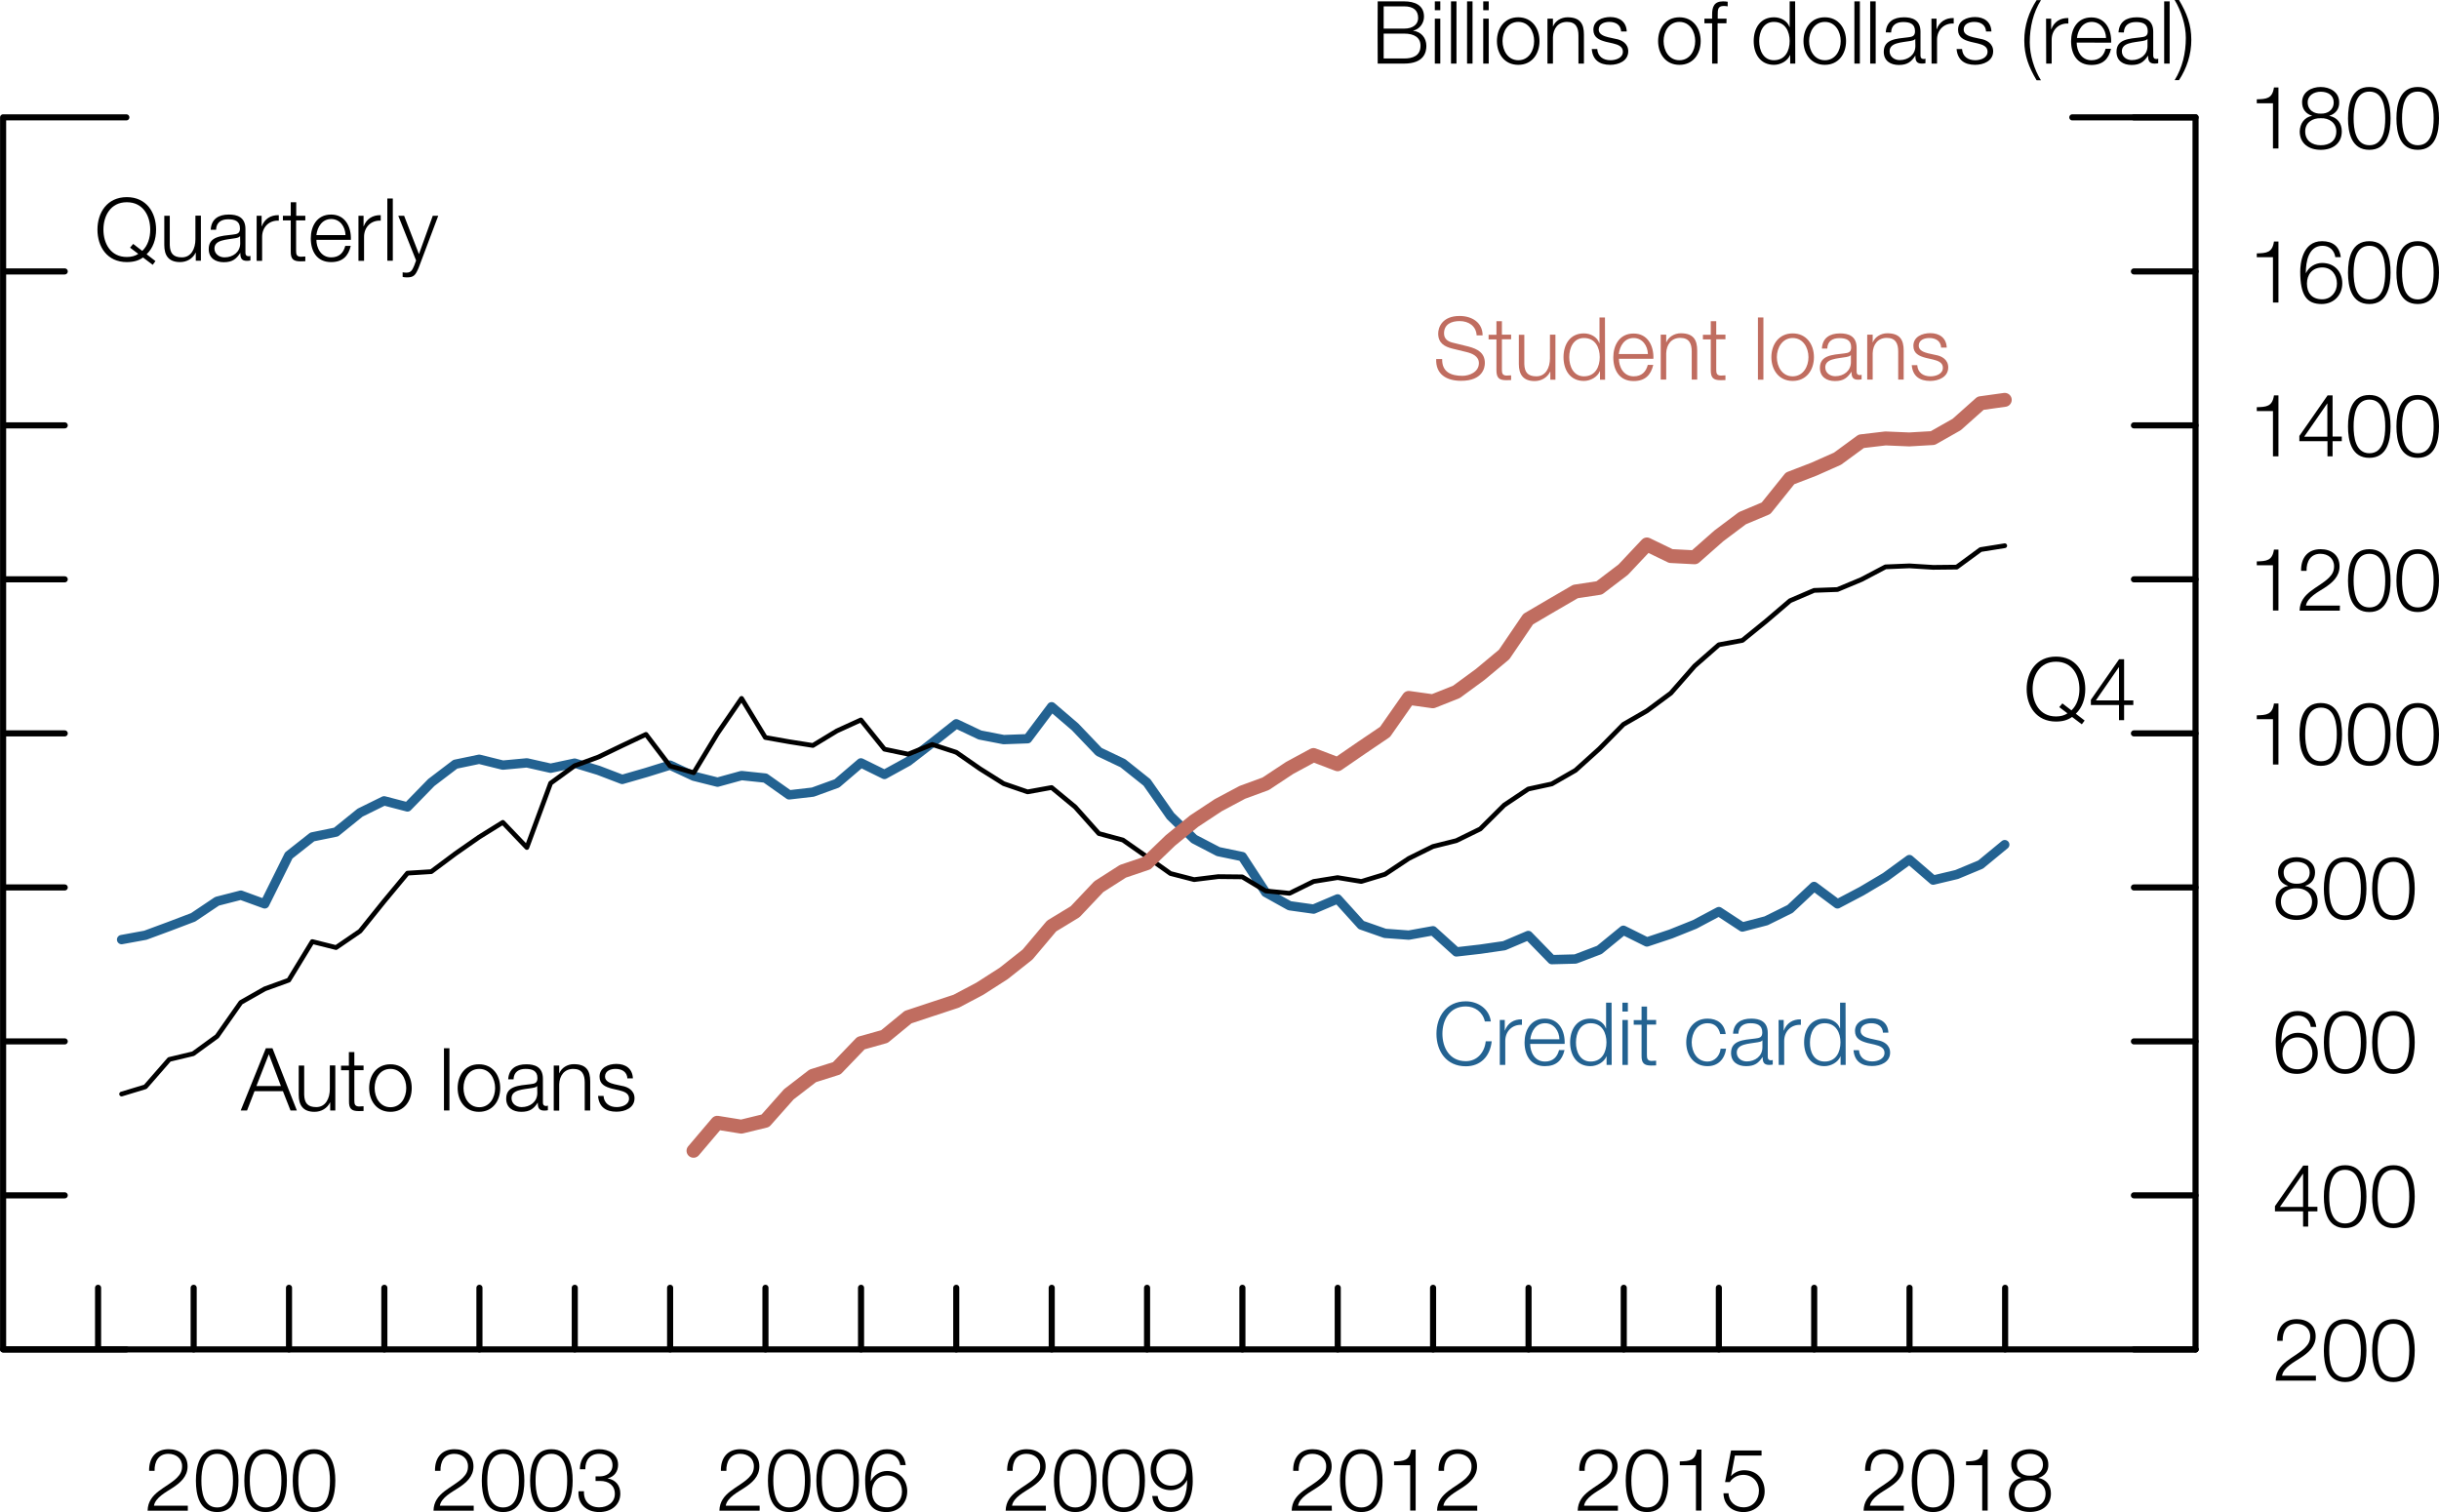 <?xml version="1.0" encoding="utf-8"?>
<!-- Generator: Adobe Illustrator 22.1.0, SVG Export Plug-In . SVG Version: 6.00 Build 0)  -->
<svg version="1.1" id="Layer_1" xmlns="http://www.w3.org/2000/svg" xmlns:xlink="http://www.w3.org/1999/xlink" x="0px" y="0px"
	 viewBox="0 0 195.96 121.5" style="enable-background:new 0 0 195.96 121.5;" xml:space="preserve">
<style type="text/css">
	.st0{fill:none;stroke:#236291;stroke-width:0.75;stroke-linecap:round;stroke-linejoin:round;stroke-miterlimit:10;}
	.st1{fill:none;stroke:#000000;stroke-width:0.38;stroke-linecap:round;stroke-linejoin:round;stroke-miterlimit:10;}
	.st2{fill:none;stroke:#C06D60;stroke-width:1.12;stroke-linecap:round;stroke-linejoin:round;stroke-miterlimit:10;}
	.st3{fill:none;stroke:#000000;stroke-width:0.49;stroke-linecap:round;stroke-linejoin:round;stroke-miterlimit:10;}
	.st4{fill:#C06D60;}
	.st5{fill:#236291;}
</style>
<g>
	<polyline class="st0" points="9.77,75.5 11.68,75.15 13.6,74.44 15.52,73.71 17.44,72.42 19.35,71.93 21.27,72.63 23.2,68.74 
		25.09,67.25 27,66.86 28.93,65.3 30.86,64.35 32.74,64.84 34.65,62.88 36.58,61.41 38.5,61.01 40.4,61.48 42.33,61.3 44.24,61.73 
		46.17,61.32 48.08,61.9 49.99,62.63 51.9,62.08 53.83,61.48 55.74,62.37 57.65,62.85 59.58,62.32 61.49,62.52 63.4,63.87 
		65.31,63.65 67.24,62.95 69.17,61.3 71.06,62.23 72.97,61.18 74.9,59.69 76.83,58.16 78.73,59.06 80.64,59.43 82.56,59.36 
		84.49,56.79 86.38,58.41 88.29,60.41 90.22,61.33 92.15,62.87 94.04,65.57 95.94,67.42 97.88,68.43 99.81,68.83 101.69,71.71 
		103.61,72.78 105.54,73.05 107.47,72.23 109.37,74.33 111.28,75 113.19,75.14 115.13,74.79 117.01,76.49 118.93,76.27 
		120.86,75.99 122.79,75.17 124.68,77.11 126.58,77.06 128.5,76.33 130.43,74.75 132.32,75.69 134.24,75.05 136.16,74.28 
		138.1,73.25 139.99,74.49 141.9,73.99 143.82,73.04 145.75,71.23 147.63,72.63 149.57,71.61 151.49,70.47 153.41,69.07 
		155.32,70.72 157.21,70.27 159.13,69.47 161.07,67.87 	"/>
	<polyline class="st1" points="9.77,87.91 11.68,87.33 13.6,85.13 15.52,84.67 17.44,83.27 19.35,80.55 21.27,79.46 23.2,78.76 
		25.09,75.66 27,76.14 28.93,74.82 30.86,72.42 32.74,70.16 34.65,70.04 36.58,68.6 38.5,67.26 40.4,66.08 42.33,68.1 44.24,62.93 
		46.17,61.53 48.08,60.83 49.99,59.91 51.9,59.01 53.83,61.55 55.74,62.09 57.65,58.93 59.58,56.12 61.49,59.26 63.4,59.6 
		65.31,59.9 67.24,58.73 69.17,57.85 71.06,60.2 72.97,60.6 74.9,59.82 76.83,60.45 78.73,61.77 80.64,62.97 82.56,63.63 
		84.49,63.28 86.38,64.84 88.29,66.98 90.22,67.5 92.15,68.85 94.04,70.19 95.94,70.68 97.88,70.44 99.81,70.46 101.69,71.59 
		103.61,71.78 105.54,70.83 107.47,70.52 109.37,70.83 111.28,70.25 113.19,68.98 115.13,68.02 117.01,67.55 118.93,66.61 
		120.86,64.69 122.79,63.4 124.68,62.99 126.58,61.9 128.5,60.17 130.43,58.21 132.32,57.12 134.24,55.7 136.16,53.51 138.1,51.81 
		139.99,51.46 141.9,49.91 143.82,48.27 145.75,47.44 147.63,47.37 149.57,46.56 151.49,45.55 153.41,45.47 155.32,45.59 
		157.21,45.57 159.13,44.16 161.07,43.85 	"/>
	<polyline class="st2" points="55.72,92.47 57.63,90.22 59.56,90.53 61.49,90.06 63.38,87.93 65.3,86.45 67.23,85.84 69.17,83.82 
		71.06,83.29 72.96,81.73 74.89,81.09 76.83,80.45 78.72,79.45 80.64,78.22 82.56,76.7 84.49,74.41 86.38,73.26 88.28,71.25 
		90.22,70.01 92.14,69.36 94.04,67.53 95.94,65.98 97.88,64.7 99.81,63.67 101.69,62.98 103.61,61.71 105.53,60.67 107.47,61.41 
		109.36,60.11 111.28,58.81 113.19,56.08 115.12,56.35 117.01,55.6 118.92,54.2 120.85,52.59 122.78,49.75 124.67,48.64 
		126.58,47.53 128.49,47.24 130.42,45.77 132.32,43.75 134.24,44.68 136.15,44.78 138.1,43.06 139.99,41.64 141.89,40.84 
		143.82,38.44 145.74,37.7 147.63,36.86 149.54,35.46 151.49,35.23 153.4,35.31 155.29,35.2 157.21,34.11 159.13,32.4 161.07,32.13 
			"/>
	<path class="st3" d="M176.4,108.43h-4.95 M176.4,96.05h-4.95 M176.4,83.68h-4.95 M176.4,71.31h-4.95 M176.4,58.93h-4.95
		 M176.4,46.55h-4.95 M176.4,34.18h-4.95 M176.4,21.81h-4.95 M176.4,9.43h-4.95"/>
	<g>
		<path d="M186.07,110.94h-3.23c0.03-1.46,1.53-1.82,2.36-2.65c0.27-0.27,0.41-0.53,0.41-0.92c0-0.64-0.5-1-1.1-1
			c-0.81,0-1.13,0.64-1.11,1.37h-0.44c-0.02-1.01,0.5-1.74,1.57-1.74c0.85,0,1.52,0.47,1.52,1.38c0,0.82-0.59,1.33-1.23,1.74
			c-0.48,0.32-1.36,0.76-1.47,1.42h2.72L186.07,110.94L186.07,110.94z"/>
		<path d="M190.13,108.52c0,1.15-0.28,2.53-1.71,2.53s-1.71-1.38-1.71-2.52c0-1.15,0.28-2.53,1.71-2.53S190.13,107.38,190.13,108.52
			z M187.14,108.52c0,0.85,0.15,2.16,1.27,2.16c1.12,0,1.27-1.3,1.27-2.16c0-0.85-0.15-2.15-1.27-2.15S187.14,107.67,187.14,108.52z
			"/>
		<path d="M194.01,108.52c0,1.15-0.28,2.53-1.71,2.53c-1.43,0-1.71-1.38-1.71-2.52c0-1.15,0.28-2.53,1.71-2.53
			S194.01,107.38,194.01,108.52z M191.03,108.52c0,0.85,0.15,2.16,1.27,2.16c1.12,0,1.27-1.3,1.27-2.16c0-0.85-0.15-2.15-1.27-2.15
			S191.03,107.67,191.03,108.52z"/>
	</g>
	<g>
		<path d="M182.78,96.92l2.27-3.26h0.4v3.31h0.74v0.37h-0.74v1.22h-0.41v-1.22h-2.26V96.92z M185.04,96.98v-2.67h-0.01l-1.85,2.67
			H185.04z"/>
		<path d="M190.13,96.15c0,1.15-0.28,2.53-1.71,2.53s-1.71-1.38-1.71-2.52c0-1.15,0.28-2.53,1.71-2.53S190.13,95,190.13,96.15z
			 M187.14,96.15c0,0.85,0.15,2.16,1.27,2.16c1.12,0,1.27-1.3,1.27-2.16c0-0.85-0.15-2.15-1.27-2.15S187.14,95.3,187.14,96.15z"/>
		<path d="M194.01,96.15c0,1.15-0.28,2.53-1.71,2.53c-1.43,0-1.71-1.38-1.71-2.52c0-1.15,0.28-2.53,1.71-2.53
			C193.74,93.63,194.01,95,194.01,96.15z M191.03,96.15c0,0.85,0.15,2.16,1.27,2.16c1.12,0,1.27-1.3,1.27-2.16
			c0-0.85-0.15-2.15-1.27-2.15S191.03,95.3,191.03,96.15z"/>
	</g>
	<g>
		<path d="M185.66,82.52c-0.08-0.54-0.46-0.91-1.02-0.91c-1.15,0-1.35,1.3-1.35,2.19h0.01c0.23-0.48,0.74-0.81,1.3-0.81
			c0.98,0,1.62,0.69,1.62,1.64s-0.69,1.66-1.66,1.66c-1.19,0-1.72-0.69-1.72-2.61c0-0.58,0.15-2.44,1.75-2.44
			c0.87,0,1.4,0.42,1.51,1.28H185.66z M183.38,84.66c0,0.7,0.36,1.26,1.23,1.26c0.7,0,1.18-0.58,1.18-1.26c0-0.71-0.43-1.3-1.18-1.3
			C183.85,83.36,183.38,83.94,183.38,84.66z"/>
		<path d="M190.13,83.76c0,1.15-0.28,2.53-1.71,2.53s-1.71-1.38-1.71-2.52c0-1.15,0.28-2.53,1.71-2.53S190.13,82.62,190.13,83.76z
			 M187.14,83.76c0,0.85,0.15,2.16,1.27,2.16c1.12,0,1.27-1.3,1.27-2.16c0-0.85-0.15-2.15-1.27-2.15S187.14,82.92,187.14,83.76z"/>
		<path d="M194.01,83.76c0,1.15-0.28,2.53-1.71,2.53c-1.43,0-1.71-1.38-1.71-2.52c0-1.15,0.28-2.53,1.71-2.53
			C193.74,81.24,194.01,82.62,194.01,83.76z M191.03,83.76c0,0.85,0.15,2.16,1.27,2.16c1.12,0,1.27-1.3,1.27-2.16
			c0-0.85-0.15-2.15-1.27-2.15S191.03,82.92,191.03,83.76z"/>
	</g>
	<g>
		<path d="M185.21,71.18v0.01c0.64,0.13,1,0.59,1,1.25c0,0.99-0.76,1.48-1.69,1.48c-0.92,0-1.69-0.49-1.69-1.48
			c0.02-0.64,0.39-1.14,1-1.25v-0.01c-0.51-0.16-0.8-0.54-0.8-1.08c0-0.84,0.76-1.22,1.48-1.22s1.49,0.38,1.49,1.22
			C186,70.63,185.71,71.03,185.21,71.18z M185.76,72.45c0-0.7-0.59-1.09-1.25-1.07c-0.67-0.02-1.25,0.35-1.25,1.07
			c0,0.73,0.55,1.11,1.25,1.11S185.76,73.2,185.76,72.45z M185.57,70.1c0-0.56-0.46-0.85-1.04-0.85c-0.54,0-1.05,0.29-1.05,0.85
			c0,0.65,0.53,0.93,1.05,0.91C185.07,71.03,185.57,70.73,185.57,70.1z"/>
		<path d="M190.13,71.4c0,1.15-0.28,2.53-1.71,2.53s-1.71-1.38-1.71-2.52c0-1.15,0.28-2.53,1.71-2.53S190.13,70.25,190.13,71.4z
			 M187.14,71.4c0,0.85,0.15,2.16,1.27,2.16c1.12,0,1.27-1.3,1.27-2.16c0-0.85-0.15-2.15-1.27-2.15S187.14,70.55,187.14,71.4z"/>
		<path d="M194.01,71.4c0,1.15-0.28,2.53-1.71,2.53c-1.43,0-1.71-1.38-1.71-2.52c0-1.15,0.28-2.53,1.71-2.53
			C193.74,68.88,194.01,70.25,194.01,71.4z M191.03,71.4c0,0.85,0.15,2.16,1.27,2.16c1.12,0,1.27-1.3,1.27-2.16
			c0-0.85-0.15-2.15-1.27-2.15S191.03,70.55,191.03,71.4z"/>
	</g>
	<g>
		<path d="M181.32,57.48c0.77-0.02,1.25-0.05,1.38-0.95h0.36v4.9h-0.44v-3.64h-1.3V57.48z"/>
		<path d="M188.17,59.01c0,1.15-0.28,2.53-1.71,2.53s-1.71-1.38-1.71-2.52c0-1.15,0.28-2.53,1.71-2.53S188.17,57.87,188.17,59.01z
			 M185.21,59.01c0,0.85,0.15,2.16,1.27,2.16c1.12,0,1.27-1.3,1.27-2.16c0-0.85-0.15-2.15-1.27-2.15S185.21,58.17,185.21,59.01z"/>
		<path d="M192.07,59.01c0,1.15-0.28,2.53-1.71,2.53c-1.43,0-1.71-1.38-1.71-2.52c0-1.15,0.28-2.53,1.71-2.53
			S192.07,57.87,192.07,59.01z M189.1,59.01c0,0.85,0.15,2.16,1.27,2.16c1.12,0,1.27-1.3,1.27-2.16c0-0.85-0.15-2.15-1.27-2.15
			S189.1,58.17,189.1,59.01z"/>
		<path d="M195.96,59.01c0,1.15-0.28,2.53-1.71,2.53s-1.71-1.38-1.71-2.52c0-1.15,0.28-2.53,1.71-2.53S195.96,57.87,195.96,59.01z
			 M192.99,59.01c0,0.85,0.15,2.16,1.27,2.16c1.12,0,1.27-1.3,1.27-2.16c0-0.85-0.15-2.15-1.27-2.15
			C193.13,56.86,192.99,58.17,192.99,59.01z"/>
	</g>
	<g>
		<path d="M181.32,45.11c0.77-0.02,1.25-0.05,1.38-0.95h0.36v4.9h-0.44v-3.64h-1.3V45.11z"/>
		<path d="M187.99,49.07h-3.23c0.03-1.46,1.53-1.82,2.36-2.65c0.27-0.27,0.41-0.53,0.41-0.92c0-0.64-0.5-1-1.1-1
			c-0.8,0-1.13,0.64-1.11,1.37h-0.44c-0.02-1.01,0.5-1.74,1.57-1.74c0.85,0,1.52,0.47,1.52,1.38c0,0.82-0.59,1.33-1.23,1.74
			c-0.48,0.31-1.36,0.76-1.47,1.41H188L187.99,49.07L187.99,49.07z"/>
		<path d="M192.07,46.65c0,1.15-0.28,2.53-1.71,2.53c-1.43,0-1.71-1.38-1.71-2.52c0-1.15,0.28-2.53,1.71-2.53
			S192.07,45.51,192.07,46.65z M189.1,46.65c0,0.85,0.15,2.16,1.27,2.16c1.12,0,1.27-1.3,1.27-2.16c0-0.85-0.15-2.15-1.27-2.15
			S189.1,45.8,189.1,46.65z"/>
		<path d="M195.96,46.65c0,1.15-0.28,2.53-1.71,2.53s-1.71-1.38-1.71-2.52c0-1.15,0.28-2.53,1.71-2.53S195.96,45.51,195.96,46.65z
			 M192.99,46.65c0,0.85,0.15,2.16,1.27,2.16c1.12,0,1.27-1.3,1.27-2.16c0-0.85-0.15-2.15-1.27-2.15
			C193.13,44.5,192.99,45.8,192.99,46.65z"/>
	</g>
	<g>
		<path d="M181.32,32.72c0.77-0.02,1.25-0.05,1.38-0.95h0.36v4.9h-0.44v-3.64h-1.3V32.72z"/>
		<path d="M184.74,35.03l2.27-3.26h0.4v3.31h0.74v0.37h-0.74v1.22h-0.41v-1.22h-2.26V35.03z M186.99,35.09v-2.67h-0.01l-1.85,2.67
			C185.13,35.09,186.99,35.09,186.99,35.09z"/>
		<path d="M192.07,34.26c0,1.15-0.28,2.53-1.71,2.53c-1.43,0-1.71-1.38-1.71-2.52c0-1.15,0.28-2.53,1.71-2.53
			C191.78,31.73,192.07,33.11,192.07,34.26z M189.1,34.26c0,0.85,0.15,2.16,1.27,2.16c1.12,0,1.27-1.3,1.27-2.16
			c0-0.85-0.15-2.15-1.27-2.15S189.1,33.41,189.1,34.26z"/>
		<path d="M195.96,34.26c0,1.15-0.28,2.53-1.71,2.53s-1.71-1.38-1.71-2.52c0-1.15,0.28-2.53,1.71-2.53S195.96,33.11,195.96,34.26z
			 M192.99,34.26c0,0.85,0.15,2.16,1.27,2.16c1.12,0,1.27-1.3,1.27-2.16c0-0.85-0.15-2.15-1.27-2.15
			C193.13,32.11,192.99,33.41,192.99,34.26z"/>
	</g>
	<g>
		<path d="M181.32,20.36c0.77-0.02,1.25-0.05,1.38-0.95h0.36v4.9h-0.44v-3.64h-1.3V20.36z"/>
		<path d="M187.63,20.66c-0.08-0.54-0.46-0.91-1.02-0.91c-1.15,0-1.35,1.3-1.35,2.19h0.01c0.23-0.48,0.74-0.81,1.3-0.81
			c0.98,0,1.62,0.69,1.62,1.64c0,0.95-0.69,1.66-1.66,1.66c-1.19,0-1.72-0.69-1.72-2.61c0-0.58,0.15-2.44,1.75-2.44
			c0.87,0,1.4,0.42,1.51,1.28H187.63z M185.35,22.79c0,0.7,0.36,1.26,1.23,1.26c0.7,0,1.18-0.58,1.18-1.26c0-0.71-0.43-1.3-1.18-1.3
			C185.77,21.5,185.35,22.07,185.35,22.79z"/>
		<path d="M192.07,21.9c0,1.15-0.28,2.53-1.71,2.53c-1.43,0-1.71-1.38-1.71-2.52c0-1.15,0.28-2.53,1.71-2.53
			S192.07,20.76,192.07,21.9z M189.1,21.9c0,0.85,0.15,2.16,1.27,2.16c1.12,0,1.27-1.3,1.27-2.16c0-0.85-0.15-2.15-1.27-2.15
			C189.24,19.75,189.1,21.05,189.1,21.9z"/>
		<path d="M195.96,21.9c0,1.15-0.28,2.53-1.71,2.53s-1.71-1.38-1.71-2.52c0-1.15,0.28-2.53,1.71-2.53S195.96,20.76,195.96,21.9z
			 M192.99,21.9c0,0.85,0.15,2.16,1.27,2.16c1.12,0,1.27-1.3,1.27-2.16c0-0.85-0.15-2.15-1.27-2.15
			C193.13,19.75,192.99,21.05,192.99,21.9z"/>
	</g>
	<g>
		<path d="M181.32,7.98c0.77-0.02,1.25-0.05,1.38-0.95h0.36v4.9h-0.44V8.3h-1.3V7.98z"/>
		<path d="M187.15,9.3v0.01c0.64,0.13,1,0.59,1,1.25c0,0.99-0.76,1.48-1.69,1.48s-1.69-0.49-1.69-1.48
			c0.02-0.64,0.38-1.14,0.99-1.25V9.3c-0.51-0.16-0.8-0.54-0.8-1.08c0-0.84,0.76-1.23,1.49-1.23s1.49,0.39,1.49,1.23
			C187.96,8.75,187.65,9.15,187.15,9.3z M187.71,10.56c0-0.7-0.59-1.09-1.25-1.06c-0.67-0.02-1.25,0.35-1.25,1.06
			c0,0.74,0.55,1.11,1.25,1.11S187.71,11.32,187.71,10.56z M187.5,8.22c0-0.56-0.46-0.85-1.04-0.85c-0.54,0-1.05,0.29-1.05,0.85
			c0,0.65,0.53,0.93,1.05,0.91C187,9.15,187.5,8.85,187.5,8.22z"/>
		<path d="M192.07,9.51c0,1.15-0.28,2.53-1.71,2.53c-1.43,0-1.71-1.38-1.71-2.52c0-1.15,0.28-2.53,1.71-2.53
			S192.07,8.37,192.07,9.51z M189.1,9.51c0,0.85,0.15,2.16,1.27,2.16c1.12,0,1.27-1.3,1.27-2.16c0-0.85-0.15-2.15-1.27-2.15
			S189.1,8.67,189.1,9.51z"/>
		<path d="M195.96,9.51c0,1.15-0.28,2.53-1.71,2.53s-1.71-1.38-1.71-2.52c0-1.15,0.28-2.53,1.71-2.53S195.96,8.37,195.96,9.51z
			 M192.99,9.51c0,0.85,0.15,2.16,1.27,2.16c1.12,0,1.27-1.3,1.27-2.16c0-0.85-0.15-2.15-1.27-2.15
			C193.13,7.36,192.99,8.67,192.99,9.51z"/>
	</g>
	<path class="st3" d="M176.4,108.43v-99 M176.4,9.43h-9.9 M0.25,108.43v-99 M0.25,108.43h9.9 M0.25,9.43h9.9 M0.25,108.43h4.95
		 M0.25,96.05h4.95 M0.25,83.68h4.95 M0.25,71.31h4.95 M0.25,58.93h4.95 M0.25,46.55h4.95 M0.25,34.18h4.95 M0.25,21.81h4.95
		 M0.25,9.43h4.95 M7.88,108.43v-4.95 M15.56,108.43v-4.95 M23.22,108.43v-4.95 M30.88,108.43v-4.95 M38.52,108.43v-4.95
		 M46.18,108.43v-4.95 M53.84,108.43v-4.95 M61.5,108.43v-4.95 M69.18,108.43v-4.95 M76.83,108.43v-4.95 M84.5,108.43v-4.95
		 M92.16,108.43v-4.95 M99.82,108.43v-4.95 M107.48,108.43v-4.95 M115.14,108.43v-4.95 M122.81,108.43v-4.95 M130.46,108.43v-4.95
		 M138.1,108.43v-4.95 M145.76,108.43v-4.95 M153.42,108.43v-4.95 M161.1,108.43v-4.95"/>
	<g>
		<path d="M15.09,121.39h-3.23c0.03-1.46,1.53-1.82,2.36-2.65c0.27-0.27,0.41-0.53,0.41-0.92c0-0.64-0.5-1-1.1-1
			c-0.81,0-1.13,0.64-1.11,1.37h-0.44c-0.02-1.01,0.5-1.74,1.57-1.74c0.85,0,1.52,0.47,1.52,1.38c0,0.82-0.59,1.33-1.23,1.74
			c-0.48,0.32-1.36,0.76-1.47,1.42h2.72V121.39z"/>
		<path d="M19.16,118.97c0,1.15-0.28,2.53-1.71,2.53c-1.43,0-1.71-1.38-1.71-2.52c0-1.15,0.28-2.53,1.71-2.53
			C18.88,116.45,19.16,117.82,19.16,118.97z M16.18,118.97c0,0.85,0.15,2.16,1.27,2.16s1.27-1.3,1.27-2.16
			c0-0.85-0.15-2.15-1.27-2.15S16.18,118.12,16.18,118.97z"/>
		<path d="M23.05,118.97c0,1.15-0.28,2.53-1.71,2.53c-1.43,0-1.71-1.38-1.71-2.52c0-1.15,0.28-2.53,1.71-2.53
			C22.77,116.45,23.05,117.82,23.05,118.97z M20.07,118.97c0,0.85,0.15,2.16,1.27,2.16s1.27-1.3,1.27-2.16
			c0-0.85-0.15-2.15-1.27-2.15S20.07,118.12,20.07,118.97z"/>
		<path d="M26.94,118.97c0,1.15-0.28,2.53-1.71,2.53s-1.71-1.38-1.71-2.52c0-1.15,0.28-2.53,1.71-2.53
			C26.66,116.45,26.94,117.82,26.94,118.97z M23.97,118.97c0,0.85,0.15,2.16,1.27,2.16s1.27-1.3,1.27-2.16
			c0-0.85-0.15-2.15-1.27-2.15S23.97,118.12,23.97,118.97z"/>
	</g>
	<g>
		<path d="M38.06,121.39h-3.23c0.03-1.46,1.53-1.82,2.36-2.65c0.27-0.27,0.41-0.53,0.41-0.92c0-0.64-0.5-1-1.1-1
			c-0.81,0-1.13,0.64-1.11,1.37h-0.44c-0.02-1.01,0.5-1.74,1.57-1.74c0.85,0,1.52,0.47,1.52,1.38c0,0.82-0.59,1.33-1.23,1.74
			c-0.48,0.32-1.36,0.76-1.47,1.42h2.72C38.06,120.99,38.06,121.39,38.06,121.39z"/>
		<path d="M42.13,118.97c0,1.15-0.28,2.53-1.71,2.53s-1.71-1.38-1.71-2.52c0-1.15,0.28-2.53,1.71-2.53
			C41.83,116.45,42.13,117.82,42.13,118.97z M39.15,118.97c0,0.85,0.15,2.16,1.27,2.16s1.27-1.3,1.27-2.16
			c0-0.85-0.15-2.15-1.27-2.15S39.15,118.12,39.15,118.97z"/>
		<path d="M46.01,118.97c0,1.15-0.28,2.53-1.71,2.53s-1.71-1.38-1.71-2.52c0-1.15,0.28-2.53,1.71-2.53
			C45.74,116.45,46.01,117.82,46.01,118.97z M43.03,118.97c0,0.85,0.15,2.16,1.27,2.16s1.27-1.3,1.27-2.16
			c0-0.85-0.15-2.15-1.27-2.15S43.03,118.12,43.03,118.97z"/>
		<path d="M46.92,119.83c-0.04,0.78,0.44,1.29,1.23,1.29c0.64,0,1.25-0.38,1.25-1.08S48.88,119,48.22,119h-0.37v-0.37h0.37
			c0.46,0,0.99-0.27,0.99-0.89c0-0.64-0.48-0.92-1.07-0.92c-0.73,0-1.13,0.51-1.11,1.24h-0.44c0-0.92,0.6-1.61,1.55-1.61
			c0.76,0,1.52,0.38,1.52,1.25c0,0.53-0.29,0.95-0.83,1.09v0.01c0.64,0.11,1.01,0.57,1.01,1.21c0,0.96-0.78,1.49-1.69,1.49
			c-1.01,0-1.75-0.62-1.67-1.67C46.49,119.83,46.92,119.83,46.92,119.83z"/>
	</g>
	<g>
		<path d="M61.03,121.39h-3.23c0.03-1.46,1.53-1.82,2.36-2.65c0.27-0.27,0.41-0.53,0.41-0.92c0-0.64-0.5-1-1.1-1
			c-0.81,0-1.13,0.64-1.11,1.37h-0.44c-0.02-1.01,0.5-1.74,1.57-1.74c0.85,0,1.52,0.47,1.52,1.38c0,0.82-0.59,1.33-1.23,1.74
			c-0.48,0.32-1.36,0.76-1.47,1.42h2.72C61.04,120.99,61.04,121.39,61.03,121.39z"/>
		<path d="M65.12,118.97c0,1.15-0.28,2.53-1.71,2.53c-1.43,0-1.71-1.38-1.71-2.52c0-1.15,0.28-2.53,1.71-2.53
			C64.83,116.45,65.12,117.82,65.12,118.97z M62.13,118.97c0,0.85,0.15,2.16,1.27,2.16c1.12,0,1.27-1.3,1.27-2.16
			c0-0.85-0.15-2.15-1.27-2.15C62.27,116.82,62.13,118.12,62.13,118.97z"/>
		<path d="M69.01,118.97c0,1.15-0.28,2.53-1.71,2.53s-1.71-1.38-1.71-2.52c0-1.15,0.28-2.53,1.71-2.53
			C68.73,116.45,69.01,117.82,69.01,118.97z M66.03,118.97c0,0.85,0.15,2.16,1.27,2.16s1.27-1.3,1.27-2.16
			c0-0.85-0.15-2.15-1.27-2.15S66.03,118.12,66.03,118.97z"/>
		<path d="M72.33,117.73c-0.08-0.54-0.46-0.91-1.02-0.91c-1.15,0-1.35,1.3-1.35,2.19h0.01c0.23-0.48,0.74-0.81,1.3-0.81
			c0.98,0,1.62,0.69,1.62,1.64s-0.69,1.66-1.66,1.66c-1.19,0-1.72-0.69-1.72-2.61c0-0.58,0.15-2.44,1.75-2.44
			c0.87,0,1.4,0.42,1.51,1.28H72.33z M70.06,119.86c0,0.7,0.36,1.26,1.23,1.26c0.7,0,1.18-0.58,1.18-1.26c0-0.71-0.43-1.3-1.18-1.3
			C70.51,118.57,70.06,119.14,70.06,119.86z"/>
	</g>
	<g>
		<path d="M84.03,121.39H80.8c0.03-1.46,1.53-1.82,2.36-2.65c0.27-0.27,0.41-0.53,0.41-0.92c0-0.64-0.5-1-1.1-1
			c-0.81,0-1.13,0.64-1.11,1.37h-0.44c-0.02-1.01,0.5-1.74,1.57-1.74c0.85,0,1.52,0.47,1.52,1.38c0,0.82-0.59,1.33-1.23,1.74
			c-0.48,0.32-1.36,0.76-1.47,1.42h2.72V121.39z"/>
		<path d="M88.1,118.97c0,1.15-0.28,2.53-1.71,2.53s-1.71-1.38-1.71-2.52c0-1.15,0.28-2.53,1.71-2.53
			C87.82,116.45,88.1,117.82,88.1,118.97z M85.12,118.97c0,0.85,0.15,2.16,1.27,2.16s1.27-1.3,1.27-2.16c0-0.85-0.15-2.15-1.27-2.15
			S85.12,118.12,85.12,118.97z"/>
		<path d="M91.99,118.97c0,1.15-0.28,2.53-1.71,2.53s-1.71-1.38-1.71-2.52c0-1.15,0.28-2.53,1.71-2.53
			C91.71,116.45,91.99,117.82,91.99,118.97z M89.01,118.97c0,0.85,0.15,2.16,1.27,2.16s1.27-1.3,1.27-2.16
			c0-0.85-0.15-2.15-1.27-2.15S89.01,118.12,89.01,118.97z"/>
		<path d="M93.01,120.21c0.08,0.54,0.46,0.91,1.02,0.91c1.15,0,1.35-1.3,1.35-2.19h-0.01c-0.23,0.48-0.74,0.81-1.3,0.81
			c-0.98,0-1.62-0.69-1.62-1.64s0.69-1.66,1.66-1.66c1.19,0,1.72,0.69,1.72,2.61c0,0.58-0.15,2.44-1.75,2.44
			c-0.87,0-1.4-0.42-1.51-1.28H93.01z M95.31,118.08c0-0.7-0.36-1.26-1.23-1.26c-0.7,0-1.18,0.58-1.18,1.26
			c0,0.71,0.43,1.3,1.18,1.3C94.86,119.37,95.31,118.8,95.31,118.08z"/>
	</g>
	<g>
		<path d="M107.01,121.39h-3.23c0.03-1.46,1.53-1.82,2.36-2.65c0.27-0.27,0.41-0.53,0.41-0.92c0-0.64-0.5-1-1.1-1
			c-0.81,0-1.13,0.64-1.11,1.37h-0.44c-0.02-1.01,0.5-1.74,1.57-1.74c0.85,0,1.52,0.47,1.52,1.38c0,0.82-0.59,1.33-1.23,1.74
			c-0.48,0.32-1.36,0.76-1.47,1.42H107C107,120.99,107,121.39,107.01,121.39z"/>
		<path d="M111.08,118.97c0,1.15-0.28,2.53-1.71,2.53s-1.71-1.38-1.71-2.52c0-1.15,0.28-2.53,1.71-2.53S111.08,117.82,111.08,118.97
			z M108.1,118.97c0,0.85,0.15,2.16,1.27,2.16c1.12,0,1.27-1.3,1.27-2.16c0-0.85-0.15-2.15-1.27-2.15S108.1,118.12,108.1,118.97z"/>
		<path d="M112,117.43c0.77-0.02,1.25-0.05,1.38-0.95h0.36v4.9h-0.44v-3.64H112V117.43z"/>
		<path d="M118.69,121.39h-3.23c0.03-1.46,1.53-1.82,2.36-2.65c0.27-0.27,0.41-0.53,0.41-0.92c0-0.64-0.5-1-1.1-1
			c-0.8,0-1.13,0.64-1.11,1.37h-0.44c-0.02-1.01,0.5-1.74,1.57-1.74c0.85,0,1.52,0.47,1.52,1.38c0,0.82-0.59,1.33-1.23,1.74
			c-0.48,0.32-1.36,0.76-1.47,1.42h2.72C118.68,120.99,118.68,121.39,118.69,121.39z"/>
	</g>
	<g>
		<path d="M129.99,121.39h-3.23c0.03-1.46,1.53-1.82,2.36-2.65c0.27-0.27,0.41-0.53,0.41-0.92c0-0.64-0.5-1-1.1-1
			c-0.81,0-1.13,0.64-1.11,1.37h-0.44c-0.02-1.01,0.5-1.74,1.57-1.74c0.85,0,1.52,0.47,1.52,1.38c0,0.82-0.59,1.33-1.23,1.74
			c-0.48,0.32-1.36,0.76-1.47,1.42h2.72V121.39z"/>
		<path d="M134.04,118.97c0,1.15-0.28,2.53-1.71,2.53s-1.71-1.38-1.71-2.52c0-1.15,0.28-2.53,1.71-2.53S134.04,117.82,134.04,118.97
			z M131.07,118.97c0,0.85,0.15,2.16,1.27,2.16c1.12,0,1.27-1.3,1.27-2.16c0-0.85-0.15-2.15-1.27-2.15
			C131.24,116.82,131.07,118.12,131.07,118.97z"/>
		<path d="M134.96,117.43c0.77-0.02,1.25-0.05,1.38-0.95h0.36v4.9h-0.44v-3.64h-1.3V117.43z"/>
		<path d="M138.88,119.99c0.02,0.68,0.53,1.13,1.21,1.13c0.76,0,1.23-0.62,1.23-1.34c0-0.72-0.53-1.27-1.25-1.27
			c-0.44,0-0.85,0.21-1.09,0.58h-0.38l0.48-2.54h2.45v0.41h-2.14l-0.31,1.63l0.01,0.01c0.25-0.29,0.65-0.46,1.04-0.46
			c1.01,0,1.65,0.71,1.65,1.7c0,0.95-0.76,1.66-1.7,1.66c-0.91,0-1.59-0.57-1.61-1.51C138.46,119.99,138.88,119.99,138.88,119.99z"
			/>
	</g>
	<g>
		<path d="M152.96,121.39h-3.23c0.03-1.46,1.53-1.82,2.36-2.65c0.27-0.27,0.41-0.53,0.41-0.92c0-0.64-0.5-1-1.1-1
			c-0.81,0-1.13,0.64-1.11,1.37h-0.44c-0.02-1.01,0.5-1.74,1.57-1.74c0.85,0,1.52,0.47,1.52,1.38c0,0.82-0.59,1.33-1.23,1.74
			c-0.48,0.32-1.36,0.76-1.47,1.42h2.72L152.96,121.39L152.96,121.39z"/>
		<path d="M157.02,118.97c0,1.15-0.28,2.53-1.71,2.53s-1.71-1.38-1.71-2.52c0-1.15,0.28-2.53,1.71-2.53S157.02,117.82,157.02,118.97
			z M154.04,118.97c0,0.85,0.15,2.16,1.27,2.16c1.12,0,1.27-1.3,1.27-2.16c0-0.85-0.15-2.15-1.27-2.15
			C154.21,116.82,154.04,118.12,154.04,118.97z"/>
		<path d="M157.96,117.43c0.77-0.02,1.25-0.05,1.38-0.95h0.36v4.9h-0.44v-3.64h-1.3V117.43z"/>
		<path d="M163.78,118.75v0.01c0.64,0.13,1,0.59,1,1.25c0,0.99-0.76,1.48-1.69,1.48s-1.69-0.49-1.69-1.48
			c0.02-0.64,0.38-1.14,0.99-1.25v-0.01c-0.51-0.16-0.8-0.54-0.8-1.08c0-0.84,0.76-1.22,1.49-1.22s1.49,0.38,1.49,1.22
			C164.6,118.2,164.29,118.6,163.78,118.75z M164.35,120.02c0-0.7-0.59-1.09-1.25-1.07c-0.67-0.02-1.25,0.35-1.25,1.07
			c0,0.73,0.55,1.11,1.25,1.11S164.35,120.77,164.35,120.02z M164.14,117.67c0-0.56-0.46-0.85-1.04-0.85
			c-0.54,0-1.05,0.29-1.05,0.85c0,0.65,0.53,0.93,1.05,0.91C163.64,118.6,164.14,118.3,164.14,117.67z"/>
	</g>
	<line class="st3" x1="0.25" y1="108.43" x2="176.4" y2="108.43"/>
	<g>
		<path d="M12.27,21.28l-0.78-0.59c-0.34,0.25-0.77,0.37-1.3,0.37c-1.58,0-2.36-1.23-2.36-2.61c0-1.37,0.78-2.61,2.36-2.61
			c1.57,0,2.35,1.23,2.35,2.61c0,0.78-0.25,1.5-0.76,1.98l0.71,0.55L12.27,21.28z M11.43,20.16c0.45-0.42,0.64-1.06,0.64-1.71
			c0-1.09-0.56-2.2-1.88-2.2s-1.88,1.11-1.88,2.2s0.56,2.2,1.88,2.2c0.36,0,0.67-0.08,0.92-0.25l-0.66-0.5l0.25-0.3L11.43,20.16z"/>
		<path d="M16.14,20.95h-0.41V20.3h-0.01c-0.23,0.48-0.71,0.76-1.25,0.76c-0.92,0-1.27-0.53-1.27-1.37v-2.35h0.44v2.35
			c0.02,0.65,0.27,0.99,0.97,0.99c0.76,0,1.09-0.71,1.09-1.45v-1.9h0.44V20.95z"/>
		<path d="M16.93,18.45c0.05-0.85,0.63-1.21,1.46-1.21c0.64,0,1.33,0.19,1.33,1.16v1.92c0,0.17,0.08,0.27,0.26,0.27
			c0.05,0,0.09-0.01,0.14-0.03v0.37c-0.1,0.02-0.17,0.03-0.29,0.03c-0.45,0-0.52-0.26-0.52-0.63h-0.01
			c-0.31,0.47-0.62,0.74-1.32,0.74c-0.67,0-1.21-0.33-1.21-1.06c0-1.01,0.99-1.05,1.94-1.16c0.36-0.04,0.57-0.1,0.57-0.49
			c0-0.6-0.42-0.74-0.95-0.74c-0.55,0-0.95,0.25-0.97,0.84h-0.43C16.92,18.46,16.92,18.45,16.93,18.45z M19.29,18.98h-0.01
			c-0.06,0.1-0.25,0.14-0.37,0.16c-0.75,0.13-1.68,0.13-1.68,0.83c0,0.44,0.39,0.71,0.81,0.71c0.68,0,1.26-0.43,1.26-1.13
			L19.29,18.98L19.29,18.98z"/>
		<path d="M20.61,17.34h0.41v0.85h0.01c0.22-0.59,0.71-0.92,1.37-0.9v0.44c-0.8-0.04-1.34,0.54-1.34,1.3v1.93h-0.44v-3.62H20.61z"/>
	</g>
	<g>
		<path d="M23.79,17.34h0.74v0.37h-0.74v2.44c0,0.29,0.04,0.46,0.36,0.48c0.13,0,0.25-0.01,0.38-0.02v0.38
			c-0.13,0-0.26,0.01-0.39,0.01c-0.59,0-0.79-0.2-0.78-0.81v-2.48h-0.63v-0.37h0.63v-1.09h0.44v1.09H23.79z"/>
		<path d="M25.42,19.26c0,0.64,0.35,1.42,1.19,1.42c0.64,0,0.99-0.37,1.13-0.92h0.44c-0.19,0.82-0.66,1.3-1.58,1.3
			c-1.15,0-1.63-0.88-1.63-1.91c0-0.95,0.48-1.91,1.63-1.91c1.16,0,1.63,1.02,1.59,2.03h-2.77V19.26z M27.76,18.89
			c-0.02-0.67-0.44-1.29-1.15-1.29c-0.73,0-1.11,0.63-1.19,1.29H27.76z"/>
		<path d="M28.8,17.34h0.41v0.85h0.01c0.22-0.59,0.71-0.92,1.37-0.9v0.44c-0.8-0.04-1.34,0.54-1.34,1.3v1.93H28.8V17.34z"/>
	</g>
	<g>
		<path d="M31.12,15.95h0.44v5h-0.44V15.95z"/>
		<path d="M32,17.34h0.47l1.19,3.08l1.11-3.08h0.44l-1.57,4.17c-0.26,0.61-0.4,0.78-0.95,0.78c-0.18-0.01-0.26-0.01-0.34-0.04v-0.37
			c0.1,0.02,0.2,0.03,0.3,0.03c0.39,0,0.48-0.23,0.63-0.57l0.15-0.41L32,17.34z"/>
	</g>
	<g>
		<path d="M110.69,0.11h2.12c0.84,0,1.6,0.29,1.6,1.23c0,0.52-0.35,1.01-0.87,1.12v0.01c0.64,0.08,1.06,0.57,1.06,1.22
			c0,0.48-0.17,1.42-1.79,1.42h-2.12C110.68,5.11,110.68,0.11,110.69,0.11z M111.17,2.3h1.64c0.76,0,1.13-0.38,1.13-0.85
			c0-0.62-0.38-0.94-1.13-0.94h-1.64V2.3z M111.17,4.7h1.64c0.71,0,1.32-0.22,1.32-1.03c0-0.64-0.48-0.97-1.32-0.97h-1.64V4.7z"/>
		<path d="M115.28,0.11h0.44v0.71h-0.44V0.11z M115.28,1.5h0.44v3.61h-0.44V1.5z"/>
		<path d="M116.58,0.11h0.44v5h-0.44V0.11z"/>
		<path d="M117.87,0.11h0.44v5h-0.44V0.11z"/>
		<path d="M119.17,0.11h0.44v0.71h-0.44V0.11z M119.17,1.5h0.44v3.61h-0.44V1.5z"/>
		<path d="M123.69,3.3c0,1.04-0.61,1.91-1.71,1.91s-1.71-0.88-1.71-1.91s0.61-1.91,1.71-1.91S123.69,2.27,123.69,3.3z M120.72,3.3
			c0,0.76,0.43,1.54,1.27,1.54s1.27-0.78,1.27-1.54s-0.43-1.54-1.27-1.54C121.14,1.76,120.72,2.54,120.72,3.3z"/>
		<path d="M124.33,1.5h0.44v0.62h0.01c0.17-0.43,0.64-0.73,1.16-0.73c1.02,0,1.32,0.53,1.32,1.39v2.33h-0.44V2.85
			c0-0.62-0.2-1.09-0.92-1.09c-0.71,0-1.11,0.53-1.13,1.24v2.11h-0.44C124.33,5.11,124.33,1.5,124.33,1.5z"/>
		<path d="M130.25,2.55c-0.02-0.55-0.44-0.79-0.95-0.79c-0.39,0-0.85,0.15-0.85,0.62c0,0.39,0.44,0.53,0.75,0.61l0.59,0.13
			c0.5,0.08,1.03,0.37,1.03,1c0,0.78-0.78,1.09-1.45,1.09c-0.85,0-1.41-0.39-1.48-1.27h0.44c0.04,0.6,0.48,0.9,1.07,0.9
			c0.42,0,0.99-0.18,0.99-0.69c0-0.42-0.39-0.56-0.79-0.66l-0.57-0.13c-0.57-0.15-1.01-0.36-1.01-0.97c0-0.74,0.72-1.02,1.36-1.02
			c0.73,0,1.29,0.38,1.32,1.16h-0.45L130.25,2.55L130.25,2.55z"/>
		<path d="M136.64,3.3c0,1.04-0.61,1.91-1.71,1.91s-1.71-0.88-1.71-1.91s0.61-1.91,1.71-1.91S136.64,2.27,136.64,3.3z M133.66,3.3
			c0,0.76,0.43,1.54,1.27,1.54s1.27-0.78,1.27-1.54s-0.43-1.54-1.27-1.54S133.66,2.54,133.66,3.3z"/>
		<path d="M138.71,1.87h-0.71v3.24h-0.44V1.87h-0.62V1.5h0.62V1.17c0-0.62,0.16-1.06,0.88-1.06c0.13,0,0.23,0.01,0.37,0.03v0.37
			c-0.12-0.02-0.22-0.03-0.32-0.03c-0.48,0-0.48,0.31-0.48,0.7V1.5h0.71L138.71,1.87L138.71,1.87z"/>
		<path d="M144.24,5.11h-0.41V4.42h-0.01c-0.19,0.48-0.76,0.79-1.29,0.79c-1.1,0-1.63-0.88-1.63-1.91s0.53-1.91,1.63-1.91
			c0.53,0,1.07,0.27,1.25,0.79h0.01V0.11h0.44L144.24,5.11L144.24,5.11z M142.52,4.84c0.93,0,1.27-0.79,1.27-1.54
			s-0.34-1.54-1.27-1.54c-0.84,0-1.18,0.79-1.18,1.54S141.68,4.84,142.52,4.84z"/>
		<path d="M148.32,3.3c0,1.04-0.61,1.91-1.71,1.91s-1.71-0.88-1.71-1.91s0.61-1.91,1.71-1.91S148.32,2.27,148.32,3.3z M145.35,3.3
			c0,0.76,0.43,1.54,1.27,1.54s1.27-0.78,1.27-1.54s-0.43-1.54-1.27-1.54S145.35,2.54,145.35,3.3z"/>
		<path d="M148.99,0.11h0.44v5h-0.44V0.11z"/>
		<path d="M150.26,0.11h0.44v5h-0.44V0.11z"/>
		<path d="M151.51,2.6c0.05-0.85,0.63-1.21,1.46-1.21c0.64,0,1.33,0.19,1.33,1.16v1.92c0,0.17,0.08,0.27,0.26,0.27
			c0.05,0,0.09-0.01,0.14-0.03v0.37c-0.1,0.02-0.17,0.03-0.29,0.03c-0.45,0-0.52-0.26-0.52-0.63h-0.01
			c-0.31,0.47-0.62,0.74-1.32,0.74c-0.67,0-1.21-0.33-1.21-1.06c0-1.01,0.99-1.05,1.94-1.16c0.36-0.04,0.57-0.1,0.57-0.49
			c0-0.6-0.42-0.74-0.95-0.74c-0.55,0-0.95,0.25-0.97,0.84L151.51,2.6L151.51,2.6z M153.88,3.13L153.88,3.13
			c-0.07,0.1-0.26,0.14-0.38,0.16c-0.75,0.13-1.68,0.13-1.68,0.83c0,0.44,0.39,0.71,0.81,0.71c0.68,0,1.26-0.43,1.26-1.13
			L153.88,3.13L153.88,3.13z"/>
		<path d="M155.18,1.5h0.41v0.85h0.01c0.22-0.59,0.71-0.92,1.37-0.9v0.44c-0.8-0.04-1.34,0.54-1.34,1.3v1.92h-0.44L155.18,1.5
			L155.18,1.5z"/>
		<path d="M159.57,2.55c-0.02-0.55-0.44-0.79-0.95-0.79c-0.39,0-0.85,0.15-0.85,0.62c0,0.39,0.44,0.53,0.75,0.61l0.59,0.13
			c0.5,0.08,1.03,0.37,1.03,1c0,0.78-0.78,1.09-1.45,1.09c-0.85,0-1.41-0.39-1.49-1.27h0.44c0.04,0.6,0.48,0.9,1.06,0.9
			c0.42,0,0.99-0.18,0.99-0.69c0-0.42-0.39-0.56-0.79-0.66l-0.57-0.13c-0.57-0.15-1.01-0.36-1.01-0.97c0-0.74,0.72-1.02,1.36-1.02
			c0.73,0,1.29,0.38,1.32,1.16h-0.43L159.57,2.55L159.57,2.55z"/>
		<path d="M163.63,6.45c-0.62-1.04-0.99-1.98-0.99-3.2c0-1.2,0.37-2.29,0.99-3.24h0.35c-0.62,1-0.9,2.16-0.9,3.4
			c0,1.01,0.36,2.19,0.9,3.04H163.63z"/>
		<path d="M164.39,1.5h0.41v0.85h0.01c0.22-0.59,0.71-0.92,1.37-0.9v0.44c-0.8-0.04-1.34,0.54-1.34,1.3v1.92h-0.44L164.39,1.5
			L164.39,1.5z"/>
		<path d="M166.85,3.42c0,0.64,0.35,1.42,1.19,1.42c0.64,0,1-0.37,1.13-0.92h0.44c-0.19,0.82-0.66,1.3-1.58,1.3
			c-1.15,0-1.63-0.88-1.63-1.91c0-0.95,0.48-1.91,1.63-1.91c1.16,0,1.63,1.02,1.59,2.03L166.85,3.42L166.85,3.42z M169.21,3.05
			c-0.02-0.67-0.44-1.29-1.15-1.29c-0.73,0-1.11,0.63-1.19,1.29H169.21z"/>
		<path d="M170.21,2.6c0.05-0.85,0.63-1.21,1.46-1.21c0.64,0,1.33,0.19,1.33,1.16v1.92c0,0.17,0.08,0.27,0.26,0.27
			c0.05,0,0.09-0.01,0.14-0.03v0.37c-0.11,0.02-0.17,0.03-0.29,0.03c-0.45,0-0.52-0.26-0.52-0.63h-0.01
			c-0.32,0.47-0.62,0.74-1.32,0.74c-0.67,0-1.21-0.33-1.21-1.06c0-1.01,0.99-1.05,1.94-1.16c0.36-0.04,0.57-0.1,0.57-0.49
			c0-0.6-0.42-0.74-0.95-0.74c-0.55,0-0.95,0.25-0.97,0.84L170.21,2.6L170.21,2.6z M172.54,3.13L172.54,3.13
			c-0.07,0.1-0.26,0.14-0.38,0.16c-0.75,0.13-1.68,0.13-1.68,0.83c0,0.44,0.38,0.71,0.8,0.71c0.68,0,1.26-0.43,1.26-1.13V3.13
			L172.54,3.13z"/>
		<path d="M173.88,0.11h0.44v5h-0.44V0.11z"/>
	</g>
	<g>
		<path d="M175.07,0c0.62,1.04,0.99,1.98,0.99,3.2c0,1.2-0.37,2.29-0.99,3.24h-0.35c0.62-1,0.9-2.16,0.9-3.4
			c0-1.02-0.37-2.16-0.9-3.04H175.07z"/>
	</g>
	<g>
		<path class="st4" d="M115.87,28.86c-0.02,1.03,0.71,1.34,1.63,1.34c0.53,0,1.32-0.29,1.32-1.02c0-0.57-0.56-0.79-1.03-0.9
			l-1.11-0.27c-0.59-0.15-1.13-0.42-1.13-1.21c0-0.49,0.32-1.41,1.72-1.41c1,0,1.85,0.53,1.85,1.56h-0.48
			c-0.04-0.76-0.65-1.15-1.37-1.15c-0.65,0-1.25,0.25-1.25,0.99c0,0.47,0.34,0.67,0.76,0.76l1.22,0.3c0.71,0.19,1.3,0.5,1.3,1.32
			c0,0.34-0.14,1.43-1.91,1.43c-1.18,0-2.05-0.53-2-1.75h0.48V28.86z"/>
		<path class="st4" d="M120.67,26.89h0.74v0.37h-0.74v2.44c0,0.29,0.04,0.46,0.36,0.48c0.13,0,0.25-0.01,0.38-0.02v0.38
			c-0.13,0-0.26,0.01-0.39,0.01c-0.59,0-0.79-0.2-0.79-0.81v-2.47h-0.63V26.9h0.63v-1.09h0.44V26.89z"/>
		<path class="st4" d="M124.97,30.51h-0.41v-0.65h-0.01c-0.23,0.48-0.71,0.76-1.25,0.76c-0.92,0-1.27-0.53-1.27-1.37V26.9h0.44v2.35
			c0.02,0.65,0.27,0.99,0.97,0.99c0.76,0,1.09-0.71,1.09-1.45v-1.9h0.44V30.51z"/>
		<path class="st4" d="M128.96,30.51h-0.41v-0.69h-0.01c-0.19,0.48-0.76,0.79-1.29,0.79c-1.1,0-1.63-0.88-1.63-1.91
			s0.53-1.91,1.63-1.91c0.53,0,1.07,0.27,1.25,0.79h0.01v-2.07h0.44L128.96,30.51C128.96,30.51,128.96,30.51,128.96,30.51z
			 M127.26,30.24c0.93,0,1.27-0.79,1.27-1.54c0-0.75-0.34-1.54-1.27-1.54c-0.84,0-1.18,0.79-1.18,1.54S126.43,30.24,127.26,30.24z"
			/>
		<path class="st4" d="M130.07,28.82c0,0.64,0.35,1.42,1.19,1.42c0.64,0,0.99-0.37,1.13-0.92h0.44c-0.19,0.82-0.66,1.3-1.58,1.3
			c-1.15,0-1.63-0.88-1.63-1.91c0-0.95,0.48-1.91,1.63-1.91c1.16,0,1.63,1.02,1.59,2.03h-2.77V28.82z M132.4,28.45
			c-0.02-0.67-0.44-1.29-1.15-1.29c-0.73,0-1.11,0.63-1.19,1.29H132.4z"/>
		<path class="st4" d="M133.43,26.89h0.44v0.62h0.01c0.17-0.43,0.64-0.73,1.16-0.73c1.02,0,1.32,0.53,1.32,1.39v2.33h-0.44v-2.26
			c0-0.62-0.2-1.09-0.92-1.09c-0.71,0-1.11,0.53-1.13,1.24v2.11h-0.44V26.89z"/>
		<path class="st4" d="M137.89,26.89h0.74v0.37h-0.74v2.44c0,0.29,0.04,0.46,0.36,0.48c0.13,0,0.25-0.01,0.38-0.02v0.38
			c-0.13,0-0.26,0.01-0.39,0.01c-0.59,0-0.79-0.2-0.79-0.81v-2.47h-0.63V26.9h0.63v-1.09h0.44L137.89,26.89L137.89,26.89z"/>
		<path class="st4" d="M141.24,25.51h0.44v5h-0.44V25.51z"/>
		<path class="st4" d="M145.74,28.7c0,1.04-0.61,1.91-1.71,1.91s-1.71-0.88-1.71-1.91s0.61-1.91,1.71-1.91S145.74,27.66,145.74,28.7
			z M142.76,28.7c0,0.76,0.43,1.54,1.27,1.54c0.84,0,1.27-0.78,1.27-1.54s-0.43-1.54-1.27-1.54
			C143.21,27.16,142.76,27.94,142.76,28.7z"/>
		<path class="st4" d="M146.38,28c0.05-0.85,0.63-1.21,1.46-1.21c0.64,0,1.33,0.19,1.33,1.16v1.92c0,0.17,0.08,0.27,0.26,0.27
			c0.05,0,0.09-0.01,0.14-0.03v0.37c-0.11,0.02-0.17,0.03-0.29,0.03c-0.45,0-0.52-0.26-0.52-0.63h-0.01
			c-0.32,0.47-0.62,0.74-1.32,0.74c-0.67,0-1.21-0.33-1.21-1.06c0-1.01,0.99-1.05,1.94-1.16c0.36-0.04,0.57-0.1,0.57-0.49
			c0-0.6-0.42-0.74-0.95-0.74c-0.55,0-0.95,0.25-0.97,0.84h-0.43L146.38,28L146.38,28z M148.71,28.53L148.71,28.53
			c-0.07,0.1-0.26,0.14-0.38,0.16c-0.75,0.13-1.68,0.13-1.68,0.83c0,0.44,0.38,0.71,0.8,0.71c0.68,0,1.26-0.43,1.26-1.13V28.53
			L148.71,28.53z"/>
		<path class="st4" d="M150.02,26.89h0.44v0.62h0.01c0.17-0.43,0.64-0.73,1.16-0.73c1.02,0,1.32,0.53,1.32,1.39v2.33h-0.44v-2.26
			c0-0.62-0.2-1.09-0.92-1.09c-0.71,0-1.11,0.53-1.13,1.24v2.11h-0.44V26.89z"/>
		<path class="st4" d="M155.96,27.95c-0.02-0.55-0.44-0.79-0.95-0.79c-0.39,0-0.85,0.15-0.85,0.62c0,0.39,0.44,0.53,0.75,0.61
			l0.59,0.13c0.5,0.08,1.03,0.37,1.03,1c0,0.78-0.78,1.09-1.45,1.09c-0.85,0-1.41-0.39-1.48-1.27h0.44c0.04,0.6,0.48,0.9,1.07,0.9
			c0.42,0,0.99-0.18,0.99-0.69c0-0.42-0.39-0.56-0.79-0.66l-0.57-0.13c-0.57-0.15-1.01-0.36-1.01-0.97c0-0.74,0.72-1.02,1.36-1.02
			c0.73,0,1.29,0.38,1.32,1.16h-0.45L155.96,27.95L155.96,27.95z"/>
	</g>
	<g>
		<path d="M21.36,84.23h0.53l1.96,5h-0.51l-0.61-1.55h-2.28l-0.6,1.55h-0.51L21.36,84.23z M20.6,87.27h1.97l-0.97-2.56L20.6,87.27z"
			/>
	</g>
	<g>
		<path d="M26.94,89.23h-0.41v-0.65h-0.01c-0.23,0.48-0.71,0.76-1.25,0.76c-0.92,0-1.27-0.53-1.27-1.37v-2.35h0.44v2.35
			c0.02,0.65,0.27,0.99,0.97,0.99c0.76,0,1.09-0.71,1.09-1.45v-1.9h0.44V89.23z"/>
		<path d="M28.47,85.62h0.74v0.37h-0.74v2.44c0,0.29,0.04,0.46,0.36,0.48c0.13,0,0.25-0.01,0.38-0.02v0.38
			c-0.13,0-0.26,0.01-0.39,0.01c-0.59,0-0.79-0.2-0.78-0.81V86H27.4v-0.37h0.63v-1.09h0.44V85.62z"/>
		<path d="M33.08,87.43c0,1.04-0.61,1.91-1.71,1.91c-1.1,0-1.71-0.88-1.71-1.91c0-1.04,0.61-1.91,1.71-1.91
			C32.47,85.52,33.08,86.39,33.08,87.43z M30.1,87.43c0,0.76,0.43,1.54,1.27,1.54c0.84,0,1.27-0.78,1.27-1.54s-0.43-1.54-1.27-1.54
			C30.52,85.89,30.1,86.66,30.1,87.43z"/>
		<path d="M35.67,84.23h0.44v5h-0.44V84.23z"/>
		<path d="M40.19,87.43c0,1.04-0.61,1.91-1.71,1.91s-1.71-0.88-1.71-1.91c0-1.04,0.61-1.91,1.71-1.91S40.19,86.39,40.19,87.43z
			 M37.24,87.43c0,0.76,0.43,1.54,1.27,1.54s1.27-0.78,1.27-1.54s-0.43-1.54-1.27-1.54C37.65,85.89,37.24,86.66,37.24,87.43z"/>
		<path d="M40.83,86.73c0.05-0.85,0.63-1.21,1.46-1.21c0.64,0,1.33,0.19,1.33,1.16v1.92c0,0.18,0.08,0.27,0.26,0.27
			c0.05,0,0.09-0.01,0.14-0.03v0.37c-0.1,0.02-0.17,0.03-0.29,0.03c-0.45,0-0.52-0.26-0.52-0.63h-0.01
			c-0.31,0.47-0.62,0.73-1.32,0.73c-0.67,0-1.21-0.33-1.21-1.06c0-1.01,0.99-1.05,1.94-1.16c0.36-0.04,0.57-0.1,0.57-0.49
			c0-0.59-0.42-0.74-0.95-0.74c-0.55,0-0.95,0.25-0.97,0.84C41.24,86.73,40.83,86.73,40.83,86.73z M43.16,87.26L43.16,87.26
			c-0.07,0.11-0.26,0.14-0.38,0.16c-0.75,0.13-1.68,0.13-1.68,0.83c0,0.44,0.39,0.71,0.81,0.71c0.68,0,1.26-0.43,1.26-1.13
			L43.16,87.26C43.17,87.26,43.16,87.26,43.16,87.26z"/>
		<path d="M44.49,85.62h0.44v0.62h0.01c0.17-0.43,0.64-0.73,1.16-0.73c1.02,0,1.32,0.53,1.32,1.39v2.33h-0.44v-2.25
			c0-0.62-0.2-1.09-0.92-1.09c-0.71,0-1.11,0.53-1.13,1.24v2.11h-0.44V85.62z"/>
		<path d="M50.41,86.68c-0.02-0.55-0.44-0.79-0.95-0.79c-0.39,0-0.85,0.15-0.85,0.62c0,0.39,0.44,0.53,0.75,0.61l0.59,0.13
			c0.5,0.08,1.03,0.37,1.03,1c0,0.78-0.78,1.08-1.45,1.08c-0.85,0-1.41-0.38-1.48-1.27h0.44c0.04,0.59,0.48,0.9,1.06,0.9
			c0.42,0,0.99-0.18,0.99-0.69c0-0.42-0.39-0.56-0.79-0.66l-0.57-0.13c-0.57-0.15-1.01-0.36-1.01-0.97c0-0.73,0.72-1.02,1.36-1.02
			c0.73,0,1.29,0.38,1.32,1.16h-0.44C50.42,86.65,50.42,86.68,50.41,86.68z"/>
	</g>
	<g>
		<path d="M167.26,58.2l-0.78-0.59c-0.34,0.25-0.77,0.37-1.29,0.37c-1.58,0-2.36-1.23-2.36-2.61c0-1.37,0.78-2.61,2.36-2.61
			c1.57,0,2.35,1.23,2.35,2.61c0,0.78-0.25,1.5-0.76,1.98l0.71,0.55L167.26,58.2z M166.43,57.08c0.45-0.42,0.64-1.06,0.64-1.71
			c0-1.09-0.56-2.2-1.88-2.2s-1.88,1.11-1.88,2.2s0.56,2.2,1.88,2.2c0.36,0,0.67-0.08,0.92-0.25l-0.66-0.5l0.25-0.3L166.43,57.08z"
			/>
		<path d="M167.99,56.23l2.27-3.26h0.4v3.31h0.74v0.37h-0.74v1.22h-0.41v-1.22h-2.26V56.23z M170.25,56.28v-2.67h-0.01l-1.85,2.67
			H170.25z"/>
	</g>
	<g>
		<path class="st5" d="M119.3,82.08c-0.17-0.77-0.81-1.21-1.53-1.21c-1.32,0-1.88,1.11-1.88,2.2s0.56,2.2,1.88,2.2
			c0.92,0,1.51-0.71,1.6-1.6h0.48c-0.13,1.23-0.91,2.01-2.08,2.01c-1.58,0-2.36-1.23-2.36-2.61c0-1.37,0.79-2.61,2.36-2.61
			c0.95,0,1.88,0.58,2.01,1.62H119.3z"/>
		<path class="st5" d="M120.49,81.96h0.41v0.85h0.01c0.22-0.59,0.71-0.92,1.37-0.9v0.44c-0.8-0.04-1.34,0.54-1.34,1.29v1.93h-0.44
			v-3.61H120.49z"/>
		<path class="st5" d="M122.94,83.88c0,0.64,0.35,1.42,1.19,1.42c0.64,0,0.99-0.37,1.13-0.92h0.44c-0.19,0.82-0.66,1.29-1.58,1.29
			c-1.15,0-1.63-0.88-1.63-1.91c0-0.95,0.48-1.91,1.63-1.91c1.16,0,1.63,1.02,1.59,2.03C125.71,83.88,122.94,83.88,122.94,83.88z
			 M125.29,83.51c-0.02-0.67-0.44-1.29-1.15-1.29c-0.73,0-1.11,0.63-1.19,1.29H125.29z"/>
		<path class="st5" d="M129.49,85.57h-0.41v-0.69h-0.01c-0.19,0.48-0.76,0.79-1.29,0.79c-1.1,0-1.63-0.88-1.63-1.91
			c0-1.03,0.53-1.91,1.63-1.91c0.53,0,1.07,0.27,1.25,0.79h0.01v-2.07h0.44L129.49,85.57C129.49,85.57,129.49,85.57,129.49,85.57z
			 M127.8,85.3c0.93,0,1.27-0.79,1.27-1.54s-0.34-1.54-1.27-1.54c-0.84,0-1.18,0.79-1.18,1.54C126.61,84.51,126.96,85.3,127.8,85.3z
			"/>
		<path class="st5" d="M130.35,80.57h0.44v0.71h-0.44V80.57z M130.35,81.96h0.44v3.61h-0.44V81.96z"/>
		<path class="st5" d="M132.32,81.96h0.74v0.37h-0.74v2.44c0,0.29,0.04,0.46,0.36,0.48c0.13,0,0.25-0.01,0.38-0.02v0.38
			c-0.13,0-0.26,0.01-0.39,0.01c-0.59,0-0.79-0.2-0.78-0.81v-2.47h-0.63v-0.37h0.63v-1.09h0.44v1.08L132.32,81.96L132.32,81.96z"/>
		<path class="st5" d="M138.21,83.09c-0.12-0.54-0.44-0.87-1.02-0.87c-0.84,0-1.27,0.78-1.27,1.54s0.43,1.54,1.27,1.54
			c0.54,0,0.99-0.43,1.05-1.03h0.44c-0.12,0.88-0.68,1.4-1.49,1.4c-1.1,0-1.71-0.88-1.71-1.91c0-1.04,0.61-1.91,1.71-1.91
			c0.78,0,1.36,0.41,1.46,1.24C138.64,83.09,138.21,83.09,138.21,83.09z"/>
		<path class="st5" d="M139.24,83.06c0.05-0.85,0.63-1.21,1.46-1.21c0.64,0,1.33,0.19,1.33,1.16v1.92c0,0.18,0.08,0.27,0.26,0.27
			c0.05,0,0.09-0.01,0.14-0.03v0.37c-0.11,0.02-0.17,0.03-0.29,0.03c-0.45,0-0.52-0.26-0.52-0.63h-0.01
			c-0.32,0.47-0.62,0.73-1.32,0.73c-0.67,0-1.21-0.33-1.21-1.06c0-1.01,0.99-1.05,1.94-1.16c0.36-0.04,0.57-0.1,0.57-0.49
			c0-0.59-0.42-0.74-0.95-0.74c-0.55,0-0.95,0.25-0.97,0.84C139.67,83.06,139.24,83.06,139.24,83.06z M141.6,83.59L141.6,83.59
			c-0.07,0.11-0.26,0.14-0.38,0.16c-0.75,0.13-1.68,0.13-1.68,0.83c0,0.44,0.38,0.71,0.8,0.71c0.68,0,1.26-0.43,1.26-1.13V83.59
			L141.6,83.59z"/>
		<path class="st5" d="M142.9,81.96h0.41v0.85h0.01c0.22-0.59,0.71-0.92,1.37-0.9v0.44c-0.8-0.04-1.34,0.54-1.34,1.29v1.93h-0.44
			L142.9,81.96L142.9,81.96z"/>
		<path class="st5" d="M148.29,85.57h-0.41v-0.69h-0.01c-0.19,0.48-0.76,0.79-1.29,0.79c-1.1,0-1.63-0.88-1.63-1.91
			c0-1.03,0.53-1.91,1.63-1.91c0.53,0,1.07,0.27,1.25,0.79h0.01v-2.07h0.44L148.29,85.57L148.29,85.57z M146.6,85.3
			c0.93,0,1.27-0.79,1.27-1.54s-0.34-1.54-1.27-1.54c-0.84,0-1.18,0.79-1.18,1.54C145.4,84.51,145.74,85.3,146.6,85.3z"/>
		<path class="st5" d="M151.29,83.01c-0.02-0.55-0.44-0.79-0.95-0.79c-0.39,0-0.85,0.15-0.85,0.62c0,0.39,0.44,0.53,0.75,0.61
			l0.59,0.13c0.5,0.08,1.03,0.37,1.03,1c0,0.78-0.78,1.08-1.45,1.08c-0.85,0-1.41-0.38-1.49-1.27h0.44c0.04,0.59,0.48,0.9,1.06,0.9
			c0.42,0,0.99-0.18,0.99-0.69c0-0.42-0.39-0.56-0.79-0.66l-0.57-0.13c-0.57-0.15-1.01-0.36-1.01-0.97c0-0.73,0.72-1.02,1.36-1.02
			c0.73,0,1.29,0.38,1.32,1.16h-0.43L151.29,83.01L151.29,83.01z"/>
	</g>
</g>
</svg>
